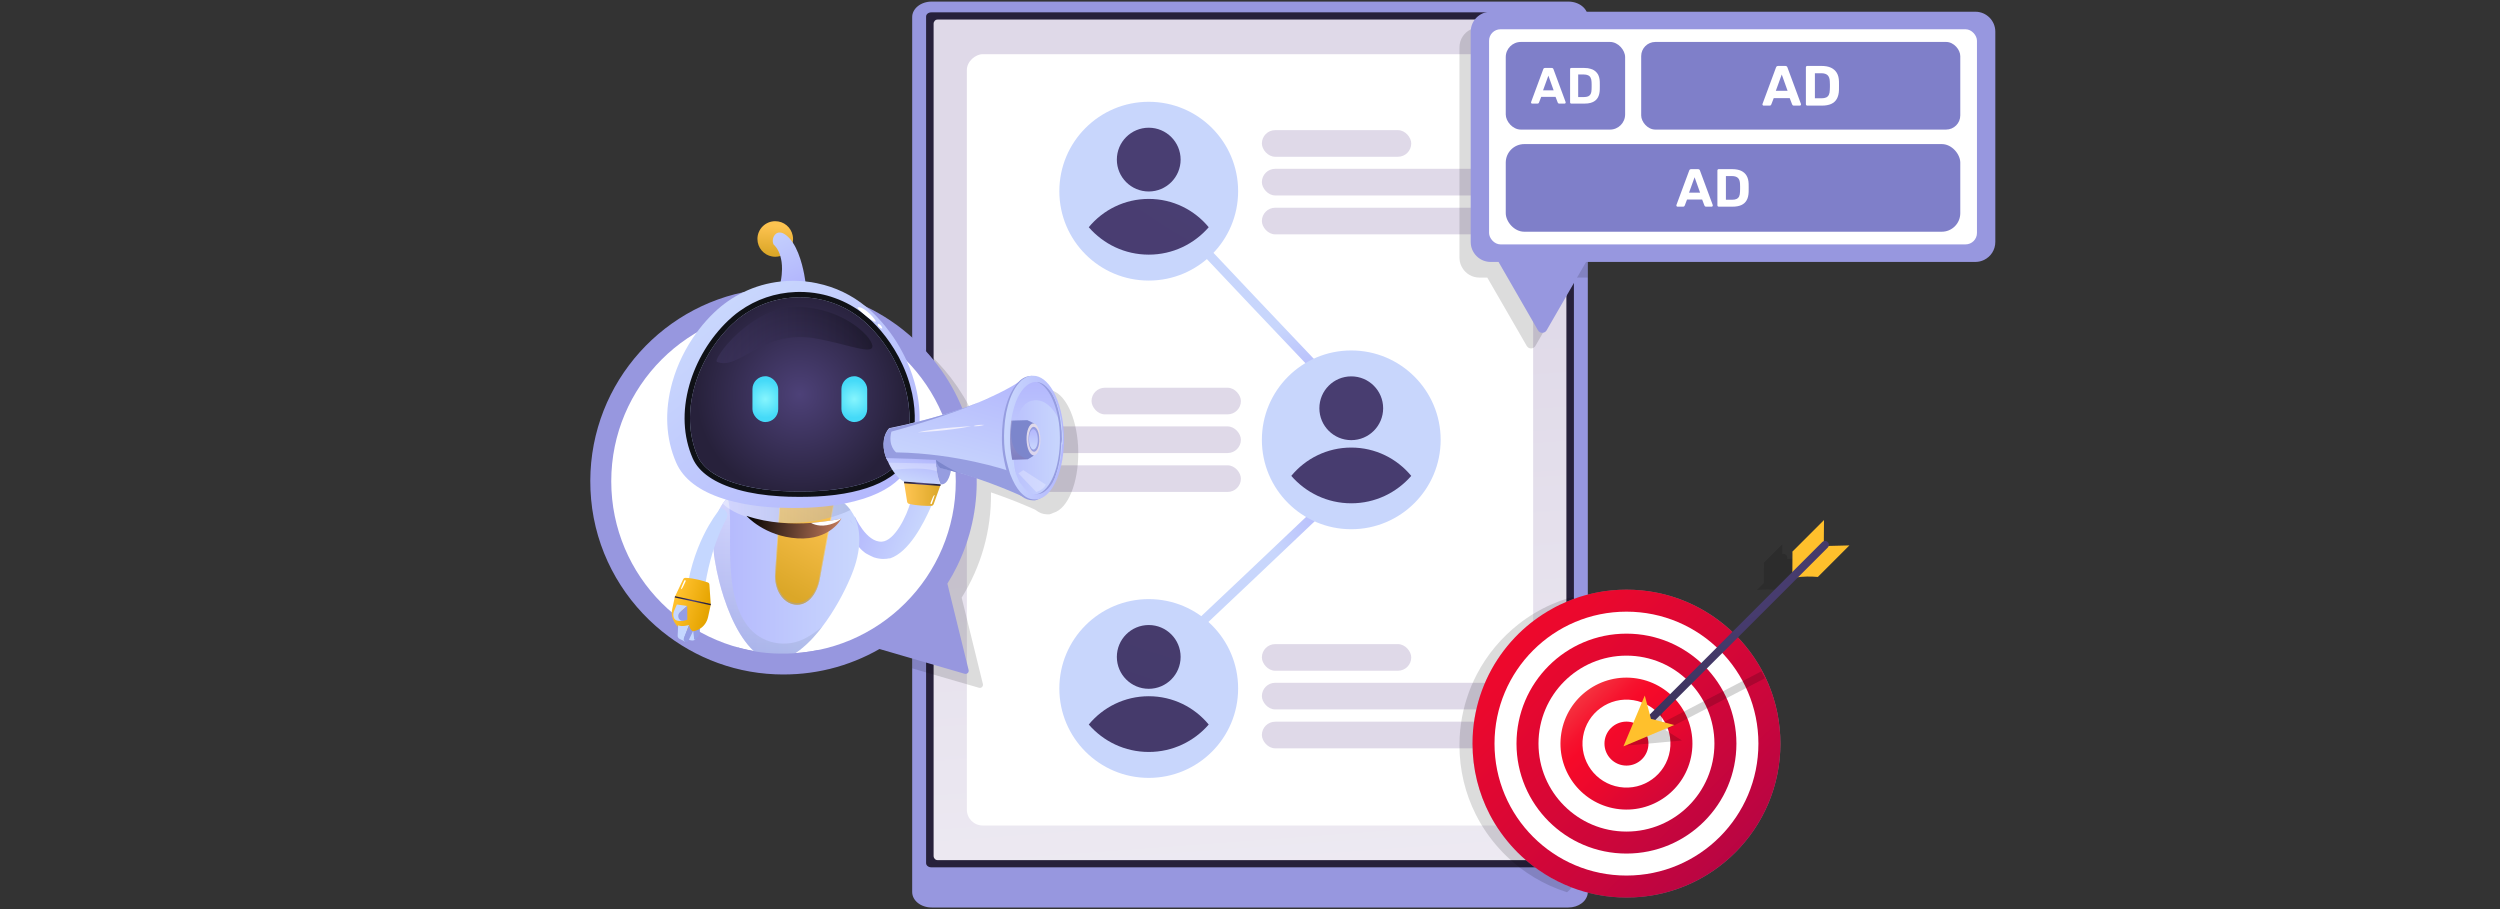 <?xml version="1.0" encoding="UTF-8"?>
<svg xmlns="http://www.w3.org/2000/svg" xmlns:xlink="http://www.w3.org/1999/xlink" version="1.1" viewBox="0 0 550 200">
  <rect x="0" y="0" width="550" height="200" fill="#333333" stroke="none"/>
  <!-- Generator: Adobe Illustrator 29.5.0, SVG Export Plug-In . SVG Version: 2.1.0 Build 137)  -->
  <defs>
    <style>
      .st0 {
        fill: url(#linear-gradient30);
      }

      .st0, .st1, .st2, .st3, .st4, .st5, .st6, .st7, .st8, .st9, .st10, .st11, .st12, .st13, .st14, .st15, .st16, .st17 {
        fill-rule: evenodd;
      }

      .st1 {
        fill: url(#linear-gradient31);
      }

      .st2 {
        fill: url(#linear-gradient34);
      }

      .st3 {
        fill: url(#linear-gradient33);
      }

      .st4 {
        fill: url(#linear-gradient27);
      }

      .st5 {
        fill: url(#linear-gradient28);
      }

      .st6 {
        fill: url(#linear-gradient29);
      }

      .st18, .st19, .st10, .st20, .st11, .st12, .st13, .st14 {
        isolation: isolate;
      }

      .st18, .st20, .st11, .st12, .st13 {
        opacity: .4;
      }

      .st7, .st10, .st21 {
        fill: #fff;
      }

      .st22 {
        fill: url(#linear-gradient9);
      }

      .st23 {
        fill: url(#linear-gradient3);
      }

      .st24 {
        fill: url(#linear-gradient6);
      }

      .st25 {
        fill: url(#linear-gradient8);
      }

      .st26 {
        fill: url(#linear-gradient7);
      }

      .st27 {
        fill: url(#linear-gradient5);
      }

      .st28 {
        fill: url(#linear-gradient4);
      }

      .st29 {
        fill: #0f1116;
      }

      .st30 {
        fill: url(#radial-gradient12);
      }

      .st31 {
        fill: url(#radial-gradient10);
      }

      .st32 {
        fill: url(#radial-gradient11);
      }

      .st8 {
        fill: url(#_ÂÁ_Ï_ÌÌ_È_ËÂÌÚ_11);
      }

      .st8, .st33 {
        mix-blend-mode: screen;
      }

      .st9 {
        fill: #bdb9fd;
      }

      .st34 {
        fill: url(#linear-gradient38);
      }

      .st35 {
        fill: url(#linear-gradient39);
      }

      .st36 {
        fill: url(#linear-gradient35);
      }

      .st37 {
        fill: url(#linear-gradient36);
      }

      .st38 {
        fill: url(#linear-gradient40);
      }

      .st39 {
        fill: url(#linear-gradient41);
      }

      .st40 {
        fill: url(#linear-gradient42);
      }

      .st41 {
        fill: url(#linear-gradient43);
      }

      .st42 {
        fill: url(#linear-gradient44);
      }

      .st43 {
        fill: url(#linear-gradient18);
      }

      .st44 {
        fill: url(#linear-gradient13);
      }

      .st45 {
        fill: url(#linear-gradient12);
      }

      .st46 {
        fill: url(#linear-gradient15);
      }

      .st47 {
        fill: url(#linear-gradient16);
      }

      .st48 {
        fill: url(#linear-gradient11);
      }

      .st49 {
        fill: url(#linear-gradient10);
      }

      .st50 {
        fill: url(#linear-gradient14);
      }

      .st51 {
        fill: url(#linear-gradient24);
      }

      .st52 {
        fill: url(#linear-gradient21);
      }

      .st53 {
        fill: url(#linear-gradient20);
      }

      .st54 {
        fill: url(#linear-gradient26);
      }

      .st55 {
        stroke: url(#linear-gradient2);
      }

      .st55, .st56 {
        fill: none;
        stroke-miterlimit: 10;
        stroke-width: 2px;
      }

      .st56 {
        stroke: url(#linear-gradient1);
      }

      .st57 {
        fill: url(#linear-gradient37);
        mix-blend-mode: multiply;
      }

      .st58 {
        fill: url(#radial-gradient);
      }

      .st59 {
        fill: url(#linear-gradient);
      }

      .st60 {
        fill: #c5d7ff;
      }

      .st10 {
        opacity: .26;
      }

      .st61 {
        fill: #9797df;
      }

      .st62 {
        fill: #949de5;
      }

      .st20 {
        fill: url(#linear-gradient19);
      }

      .st11 {
        fill: url(#linear-gradient23);
      }

      .st12 {
        fill: url(#linear-gradient22);
      }

      .st13 {
        fill: url(#linear-gradient17);
      }

      .st14 {
        fill: url(#linear-gradient32);
        opacity: .3;
      }

      .st15 {
        fill: #7c86cc;
      }

      .st63 {
        opacity: .17;
      }

      .st64 {
        opacity: .14;
      }

      .st16 {
        fill: #969de0;
      }

      .st65 {
        fill: url(#radial-gradient1);
      }

      .st66 {
        fill: url(#radial-gradient6);
      }

      .st67 {
        fill: url(#radial-gradient9);
      }

      .st68 {
        fill: url(#radial-gradient8);
      }

      .st69 {
        fill: url(#radial-gradient3);
      }

      .st70 {
        fill: url(#radial-gradient2);
      }

      .st71 {
        fill: url(#radial-gradient5);
      }

      .st72 {
        fill: url(#radial-gradient4);
      }

      .st73 {
        fill: url(#radial-gradient7);
      }

      .st33 {
        fill: url(#linear-gradient25);
        opacity: .3;
      }

      .st17 {
        fill: #f0effd;
      }

      .st74 {
        fill: #7f7fc9;
      }
    </style>
    <radialGradient id="radial-gradient" cx="398.115" cy="12.504" fx="398.115" fy="12.504" r="31.623" gradientTransform="translate(14.142) scale(.927 1)" gradientUnits="userSpaceOnUse">
      <stop offset="0" stop-color="#4d4178"/>
      <stop offset="1" stop-color="#27213b"/>
    </radialGradient>
    <linearGradient id="linear-gradient" x1="265.503" y1="-32.256" x2="293.87" y2="353.123" gradientUnits="userSpaceOnUse">
      <stop offset=".261" stop-color="#dfd9e8"/>
      <stop offset="1" stop-color="#fff"/>
    </linearGradient>
    <linearGradient id="linear-gradient1" x1="266.762" y1="43.298" x2="283.238" y2="87.785" gradientUnits="userSpaceOnUse">
      <stop offset=".671" stop-color="#c8d6fc"/>
      <stop offset="1" stop-color="#b2b6fc"/>
    </linearGradient>
    <linearGradient id="linear-gradient2" x1="244.447" y1="117.005" x2="260.923" y2="161.491" gradientTransform="translate(134.761 380.382) rotate(-90)" xlink:href="#linear-gradient1"/>
    <linearGradient id="linear-gradient3" x1="273.607" y1="32.853" x2="356.385" y2="256.352" xlink:href="#linear-gradient1"/>
    <linearGradient id="linear-gradient4" x1="252.242" y1="40.766" x2="335.02" y2="264.265" xlink:href="#linear-gradient1"/>
    <linearGradient id="linear-gradient5" x1="216.609" y1="53.963" x2="299.386" y2="277.462" xlink:href="#linear-gradient1"/>
    <radialGradient id="radial-gradient1" cx="313.652" cy="-41.484" fx="313.652" fy="-41.484" r="985.379" gradientTransform="matrix(1,0,0,1,0,0)" xlink:href="#radial-gradient"/>
    <radialGradient id="radial-gradient2" cx="313.652" cy="-41.484" fx="313.652" fy="-41.484" r="985.379" gradientTransform="matrix(1,0,0,1,0,0)" xlink:href="#radial-gradient"/>
    <radialGradient id="radial-gradient3" cx="313.652" cy="-41.484" fx="313.652" fy="-41.484" r="985.379" gradientTransform="matrix(1,0,0,1,0,0)" xlink:href="#radial-gradient"/>
    <radialGradient id="radial-gradient4" cx="313.652" cy="-41.484" fx="313.652" fy="-41.484" r="985.379" gradientTransform="matrix(1,0,0,1,0,0)" xlink:href="#radial-gradient"/>
    <radialGradient id="radial-gradient5" cx="313.652" cy="-41.484" fx="313.652" fy="-41.484" r="985.379" gradientTransform="matrix(1,0,0,1,0,0)" xlink:href="#radial-gradient"/>
    <radialGradient id="radial-gradient6" cx="313.652" cy="-41.484" fx="313.652" fy="-41.484" r="985.379" gradientTransform="matrix(1,0,0,1,0,0)" xlink:href="#radial-gradient"/>
    <linearGradient id="linear-gradient6" x1="291.976" y1="17.664" x2="313.991" y2="165.706" xlink:href="#linear-gradient"/>
    <linearGradient id="linear-gradient7" x1="299.954" y1="16.478" x2="321.968" y2="164.519" xlink:href="#linear-gradient"/>
    <linearGradient id="linear-gradient8" x1="298.708" y1="16.663" x2="320.723" y2="164.705" xlink:href="#linear-gradient"/>
    <linearGradient id="linear-gradient9" x1="241.664" y1="74.334" x2="263.678" y2="222.375" gradientTransform="translate(12.839 176.459) scale(1 -1)" xlink:href="#linear-gradient"/>
    <linearGradient id="linear-gradient10" x1="249.641" y1="73.148" x2="271.656" y2="221.189" gradientTransform="translate(-6 193.479) scale(1 -1)" xlink:href="#linear-gradient"/>
    <linearGradient id="linear-gradient11" x1="248.396" y1="73.333" x2="270.411" y2="221.374" gradientTransform="translate(-6 210.599) scale(1 -1)" xlink:href="#linear-gradient"/>
    <linearGradient id="linear-gradient12" x1="224.109" y1="130.739" x2="246.124" y2="278.78" gradientTransform="translate(67.867)" xlink:href="#linear-gradient"/>
    <linearGradient id="linear-gradient13" x1="232.087" y1="129.552" x2="254.102" y2="277.594" gradientTransform="translate(67.867)" xlink:href="#linear-gradient"/>
    <linearGradient id="linear-gradient14" x1="230.842" y1="129.738" x2="252.856" y2="277.779" gradientTransform="translate(67.867)" xlink:href="#linear-gradient"/>
    <linearGradient id="linear-gradient15" x1="-99.696" y1="88.094" x2="-84.586" y2="88.094" gradientTransform="translate(79.022 167.45) rotate(-160.403)" gradientUnits="userSpaceOnUse">
      <stop offset="0" stop-color="#c9d7fd"/>
      <stop offset="1" stop-color="#b3b7fd"/>
    </linearGradient>
    <linearGradient id="linear-gradient16" x1="177.883" y1="125.842" x2="210.058" y2="125.842" gradientTransform="translate(366.937) rotate(-180) scale(1 -1)" gradientUnits="userSpaceOnUse">
      <stop offset="0" stop-color="#c9d7fd"/>
      <stop offset="1" stop-color="#b3b7fd"/>
    </linearGradient>
    <linearGradient id="linear-gradient17" x1="197.983" y1="145.424" x2="197.983" y2="109.448" gradientTransform="translate(366.937) rotate(-180) scale(1 -1)" gradientUnits="userSpaceOnUse">
      <stop offset="0" stop-color="#8f9ecb"/>
      <stop offset="1" stop-color="#fff"/>
    </linearGradient>
    <linearGradient id="linear-gradient18" x1="150.633" y1="186.603" x2="143.879" y2="166.697" gradientTransform="translate(318.331 -40.192) rotate(-172.804) scale(.83 -1)" gradientUnits="userSpaceOnUse">
      <stop offset="0" stop-color="#dba728"/>
      <stop offset="1" stop-color="#fdc350"/>
    </linearGradient>
    <linearGradient id="linear-gradient19" x1="145.551" y1="189.845" x2="145.551" y2="171.588" gradientTransform="translate(318.331 -40.192) rotate(-172.804) scale(.83 -1)" xlink:href="#linear-gradient17"/>
    <linearGradient id="linear-gradient20" x1="170.434" y1="55.94" x2="170.652" y2="49.728" gradientTransform="matrix(1,0,0,1,0,0)" xlink:href="#linear-gradient18"/>
    <linearGradient id="linear-gradient21" x1="168.924" y1="48.01" x2="175.091" y2="62.257" gradientTransform="matrix(1,0,0,1,0,0)" xlink:href="#linear-gradient16"/>
    <linearGradient id="linear-gradient22" x1="179.84" y1="110.657" x2="207.891" y2="110.657" xlink:href="#linear-gradient17"/>
    <linearGradient id="linear-gradient23" x1="208.617" y1="112.769" x2="208.692" y2="112.769" xlink:href="#linear-gradient17"/>
    <linearGradient id="_ÂÁ_Ï_ÌÌ_È_ËÂÌÚ_11" data-name="¡ÂÁ˚ÏˇÌÌ˚È „‡‰ËÂÌÚ 11" x1="-2.367" y1="172.532" x2="18.444" y2="172.532" gradientTransform="translate(204.033 -54.622) rotate(-172.804) scale(1 -1)" gradientUnits="userSpaceOnUse">
      <stop offset=".039" stop-color="#bb7658"/>
      <stop offset="1" stop-color="#000"/>
    </linearGradient>
    <linearGradient id="linear-gradient24" x1="156.954" y1="68.764" x2="191.554" y2="111.585" gradientTransform="matrix(1,0,0,1,0,0)" xlink:href="#linear-gradient16"/>
    <radialGradient id="radial-gradient7" cx="191.004" cy="86.763" fx="191.004" fy="86.763" r="22.792" gradientTransform="translate(366.937) rotate(-180) scale(1 -1)" xlink:href="#radial-gradient"/>
    <radialGradient id="radial-gradient8" cx="178.988" cy="87.811" fx="178.988" fy="87.811" r="4.089" gradientTransform="translate(8.961 175.622) scale(1 -1)" gradientUnits="userSpaceOnUse">
      <stop offset="0" stop-color="#86f5fd"/>
      <stop offset="1" stop-color="#45daf8"/>
    </radialGradient>
    <radialGradient id="radial-gradient9" cx="198.562" cy="87.811" fx="198.562" fy="87.811" r="4.089" gradientTransform="translate(-30.188 175.622) scale(1 -1)" xlink:href="#radial-gradient8"/>
    <linearGradient id="linear-gradient25" x1="175.006" y1="73.696" x2="209.296" y2="73.696" gradientTransform="translate(366.937) rotate(-180) scale(1 -1)" gradientUnits="userSpaceOnUse">
      <stop offset="0" stop-color="#000"/>
      <stop offset="1" stop-color="#4d4178"/>
    </linearGradient>
    <linearGradient id="linear-gradient26" x1="178.605" y1="115.169" x2="179.956" y2="115.169" xlink:href="#linear-gradient16"/>
    <linearGradient id="linear-gradient27" x1="-168.855" y1="179.856" x2="-152.603" y2="179.856" gradientTransform="translate(67.582 278.749) rotate(179.205)" xlink:href="#linear-gradient15"/>
    <linearGradient id="linear-gradient28" x1="-162.173" y1="171.868" x2="-162.173" y2="193.223" gradientTransform="translate(67.582 278.749) rotate(179.205)" xlink:href="#linear-gradient15"/>
    <linearGradient id="linear-gradient29" x1="-161.465" y1="176.505" x2="-163.129" y2="183.169" gradientTransform="translate(67.582 278.749) rotate(179.205)" gradientUnits="userSpaceOnUse">
      <stop offset="0" stop-color="#d9d4ee"/>
      <stop offset=".983" stop-color="#e0dae9"/>
    </linearGradient>
    <linearGradient id="linear-gradient30" x1="-162.274" y1="177.625" x2="-162.274" y2="182.108" gradientTransform="translate(67.582 278.749) rotate(179.205)" xlink:href="#linear-gradient15"/>
    <linearGradient id="linear-gradient31" x1="-106.918" y1="95.41" x2="-113.1" y2="120.166" gradientTransform="translate(99.803 197.712) rotate(-178.37)" xlink:href="#linear-gradient15"/>
    <linearGradient id="linear-gradient32" x1="-158.901" y1="175.425" x2="-158.901" y2="184.104" gradientTransform="translate(67.582 278.749) rotate(179.205)" gradientUnits="userSpaceOnUse">
      <stop offset=".017" stop-color="#846ca9"/>
      <stop offset="1" stop-color="#e9d5e1"/>
    </linearGradient>
    <linearGradient id="linear-gradient33" x1="-135.105" y1="170.603" x2="-136.623" y2="176.685" gradientTransform="translate(67.582 278.749) rotate(179.205)" xlink:href="#linear-gradient15"/>
    <linearGradient id="linear-gradient34" x1="221.073" y1="95.967" x2="234.355" y2="95.967" gradientTransform="translate(2.627 -6.135) rotate(1.63)" xlink:href="#linear-gradient15"/>
    <linearGradient id="linear-gradient35" x1="1944.348" y1="714.866" x2="1937.141" y2="715.552" gradientTransform="translate(-1657.8 -793.962) rotate(5.648)" gradientUnits="userSpaceOnUse">
      <stop offset="0" stop-color="#dba728"/>
      <stop offset="1" stop-color="#fdc350"/>
    </linearGradient>
    <radialGradient id="radial-gradient10" cx="-6330.431" cy="900.993" fx="-6330.431" fy="900.993" r="2.867" gradientTransform="translate(-6140.207 -701.245) rotate(179.156) scale(1 -1)" gradientUnits="userSpaceOnUse">
      <stop offset="0" stop-color="#4d4178"/>
      <stop offset="1" stop-color="#27213b"/>
    </radialGradient>
    <linearGradient id="linear-gradient36" x1="155.75" y1="134.175" x2="148.981" y2="132.188" gradientUnits="userSpaceOnUse">
      <stop offset="0" stop-color="#e5a400"/>
      <stop offset="1" stop-color="#ffc02c"/>
    </linearGradient>
    <radialGradient id="radial-gradient11" cx="529.009" cy="189.977" fx="529.009" fy="189.977" r="2.879" gradientTransform="translate(293.98 676.129) rotate(-84.833) scale(1 -1)" gradientUnits="userSpaceOnUse">
      <stop offset="0" stop-color="#4f407c"/>
      <stop offset="1" stop-color="#28213d"/>
    </radialGradient>
    <linearGradient id="linear-gradient37" x1="323.954" y1="163.593" x2="391.689" y2="163.593" gradientTransform="matrix(1,0,0,1,0,0)" xlink:href="#linear-gradient17"/>
    <linearGradient id="linear-gradient38" x1="288.457" y1="93.59" x2="393.7" y2="199.799" gradientUnits="userSpaceOnUse">
      <stop offset=".006" stop-color="#f27061"/>
      <stop offset=".065" stop-color="#f35653"/>
      <stop offset=".177" stop-color="#f52d3c"/>
      <stop offset=".266" stop-color="#f6132e"/>
      <stop offset=".318" stop-color="#f70a29"/>
      <stop offset=".473" stop-color="#eb082d"/>
      <stop offset=".751" stop-color="#cb063b"/>
      <stop offset="1" stop-color="#aa0349"/>
    </linearGradient>
    <linearGradient id="linear-gradient39" x1="288.459" y1="93.594" x2="393.699" y2="199.799" xlink:href="#linear-gradient38"/>
    <linearGradient id="linear-gradient40" x1="341.911" y1="146.643" x2="379.548" y2="186.74" gradientTransform="translate(462.98 -215.538) rotate(80.933)" xlink:href="#linear-gradient38"/>
    <linearGradient id="linear-gradient41" x1="341.911" y1="146.643" x2="379.548" y2="186.74" xlink:href="#linear-gradient38"/>
    <linearGradient id="linear-gradient42" x1="378.545" y1="99.814" x2="400.656" y2="123.36" gradientUnits="userSpaceOnUse">
      <stop offset=".481" stop-color="#e5a400"/>
      <stop offset=".826" stop-color="#ffc02c"/>
    </linearGradient>
    <linearGradient id="linear-gradient43" x1="378.65" y1="99.715" x2="400.763" y2="123.265" xlink:href="#linear-gradient42"/>
    <radialGradient id="radial-gradient12" cx="380.826" cy="121.381" fx="380.826" fy="121.381" r="88.239" gradientTransform="matrix(1,0,0,1,0,0)" xlink:href="#radial-gradient"/>
    <linearGradient id="linear-gradient44" x1="339.19" y1="136.769" x2="361.304" y2="160.319" xlink:href="#linear-gradient42"/>
  </defs>
  <g class="st19">
    <g id="Layer_1">
      <g>
        <g>
          <g>
            <path class="st61" d="M349.32,3.76v192.48c0,.51-.14.99-.41,1.43-.22.41-.56.77-.97,1.07-.76.57-1.78.91-2.9.91h-140.08c-2.36,0-4.28-1.53-4.28-3.41V3.76c0-1.88,1.92-3.41,4.28-3.41h140.08c2.36,0,4.28,1.53,4.28,3.41Z"/>
            <path class="st58" d="M203.741,189.899V3.63c0-.503.51-.911,1.139-.911h140.241c.629,0,1.139.408,1.139.911v186.268c0,.503-.51.911-1.139.911h-140.241c-.629,0-1.139-.408-1.139-.911Z"/>
            <path class="st59" d="M343.751,189.225h-137.502c-.472,0-.855-.413-.855-.922V5.226c0-.509.383-.922.855-.922h137.502c.472,0,.855.413.855.922v183.078c0,.509-.383.922-.855.922Z"/>
            <rect class="st21" x="190.156" y="34.472" width="169.689" height="124.584" rx="3.482" ry="3.482" transform="translate(371.765 -178.235) rotate(90)"/>
          </g>
          <g>
            <path class="st56" d="M257.572,47.017c1.115,1.455,34.856,36.944,34.856,36.944"/>
            <path class="st55" d="M255.484,145.126c1.455-1.115,36.944-34.856,36.944-34.856"/>
            <circle class="st23" cx="297.278" cy="96.765" r="19.666"/>
            <circle class="st28" cx="252.722" cy="42.06" r="19.666"/>
            <circle class="st27" cx="252.722" cy="151.469" r="19.666"/>
            <g>
              <path class="st65" d="M252.722,56.023c5.272,0,9.988-2.343,13.195-6.033-3.134-3.804-7.881-6.23-13.195-6.23s-10.061,2.426-13.195,6.229c3.207,3.69,7.923,6.033,13.195,6.033Z"/>
              <path class="st70" d="M259.737,35.112c0,3.874-3.141,7.015-7.015,7.015s-7.015-3.141-7.015-7.015,3.141-7.015,7.015-7.015,7.015,3.141,7.015,7.015Z"/>
            </g>
            <g>
              <path class="st69" d="M297.278,110.727c5.272,0,9.988-2.343,13.195-6.033-3.134-3.804-7.881-6.23-13.195-6.23s-10.061,2.426-13.195,6.229c3.207,3.69,7.923,6.033,13.195,6.033Z"/>
              <path class="st72" d="M304.293,89.816c0,3.874-3.141,7.015-7.015,7.015s-7.015-3.141-7.015-7.015,3.141-7.015,7.015-7.015,7.015,3.141,7.015,7.015Z"/>
            </g>
            <g>
              <path class="st71" d="M252.722,165.432c5.272,0,9.988-2.343,13.195-6.033-3.134-3.804-7.881-6.23-13.195-6.23s-10.061,2.426-13.195,6.229c3.207,3.69,7.923,6.033,13.195,6.033Z"/>
              <path class="st66" d="M259.737,144.521c0,3.874-3.141,7.015-7.015,7.015s-7.015-3.141-7.015-7.015,3.141-7.015,7.015-7.015,7.015,3.141,7.015,7.015Z"/>
            </g>
          </g>
          <rect class="st24" x="277.612" y="28.63" width="32.862" height="5.86" rx="2.93" ry="2.93"/>
          <rect class="st26" x="277.612" y="37.14" width="51.7" height="5.86" rx="2.93" ry="2.93"/>
          <rect class="st25" x="277.612" y="45.7" width="51.7" height="5.86" rx="2.93" ry="2.93"/>
          <g>
            <rect class="st22" x="240.138" y="85.3" width="32.862" height="5.86" rx="2.93" ry="2.93" transform="translate(513.138 176.459) rotate(-180)"/>
            <rect class="st49" x="221.299" y="93.809" width="51.7" height="5.86" rx="2.93" ry="2.93" transform="translate(494.299 193.479) rotate(-180)"/>
            <rect class="st48" x="221.299" y="102.37" width="51.7" height="5.86" rx="2.93" ry="2.93" transform="translate(494.299 210.599) rotate(-180)"/>
          </g>
          <g>
            <rect class="st45" x="277.612" y="141.704" width="32.862" height="5.86" rx="2.93" ry="2.93"/>
            <rect class="st44" x="277.612" y="150.214" width="51.7" height="5.86" rx="2.93" ry="2.93"/>
            <rect class="st50" x="277.612" y="158.774" width="51.7" height="5.86" rx="2.93" ry="2.93"/>
          </g>
        </g>
        <g>
          <path class="st64" d="M237.216,99.321c.092,6.885-2.281,12.624-5.464,13.502-.301.15-.618.276-.936.343-.05,0-.109,0-.159-.008h-.159c-.05,0-.109,0-.209-.008-.844-.025-1.629-.309-2.398-.911-.058,0-.05-.05-.109-.058l-.05-.05c0-.008-.008-.008-.008-.008-1.696-.752-5.264-2.306-9.708-3.802.125,8.514-2.256,16.451-6.45,23.152l4.67,19.008c.125.518-.351.978-.861.827l-4.645-1.345-.167-.05-5.949-1.729-1.379-.401-2.557-.744v-2.164l-.61-.175-1.496-.434-2.749-.802-2.339-.677c-6.717,3.852-14.579,5.924-22.959,5.564-9.984-.418-19.166-4.353-26.26-10.619-.008,0-.008-.008-.008-.008-6.149-6.651-10.21-15.265-11.07-24.789-1.562-17.186,7.118-32.492,20.637-40.522,2.782-1.654,5.765-2.999,8.906-3.985,1.278-.409,2.582-.752,3.91-1.036,2.573-1.262,5.364-2.064,8.255-2.381.05-.259.092-.518.125-.769.042-.267.075-.526.092-.777.042-.426.067-.819.067-1.195,0-.167,0-.326-.008-.476-.025-.952-.167-1.755-.368-2.406-.351.109-.719.184-1.111.184-.593,0-1.145-.134-1.646-.368.008-1.17-.15-2.114-.376-2.874-.359.109-.727.167-1.12.167-.234,0-.468-.025-.693-.067-.058-.251-.084-.51-.084-.777,0-.66.167-1.278.451-1.821.56-1.053,1.579-1.821,2.791-2.03.217-.042.443-.058.677-.058s.468.017.693.058c.058.251.084.51.084.777,0,.259-.025.51-.075.76,1.897,2.832,2.607,7.269,2.791,8.581.894.084,1.78.226,2.649.418v.008c.15.66.267,1.262.351,1.746.033.201.058.384.084.543.017.142.033.259.05.359,1.128.117,2.239.301,3.325.568,1.938.468,3.81,1.161,5.573,2.072.008,0,.017.008.017.008.501.251.994.526,1.47.819,0,0,.008.008.017.008,1.019.618,1.997,1.312,2.924,2.072.033.017.05.025.084.042h.008c.71.343,1.404.702,2.089,1.078.936.51,1.855,1.061,2.749,1.646.51.326,1.003.668,1.496,1.019.209.142.409.292.61.451.877.643,1.729,1.328,2.557,2.047.117.1.242.201.359.309.343.301.685.61,1.019.927,2.222,2.097,4.219,4.428,5.949,6.951.058.084.117.167.167.251.886,1.312,1.713,2.674,2.448,4.086v.008c.008.017.025.033.025.05.576,1.086,1.094,2.197,1.571,3.342.025.067.058.134.084.201.209-.067.426-.15.627-.217h.025c.067-.025.1-.042.159-.067,1.053-.384,2.014-.752,2.882-1.103.902-.376,1.713-.727,2.448-1.069.008,0,.017-.008.025-.008.109-.1.267-.15.376-.201.033-.017.067-.033.1-.042.175-.084.343-.159.501-.234.025-.017.05-.033.075-.042.067-.033.134-.067.201-.1.301-.134.585-.276.861-.418,1.713-.852,2.999-1.604,3.877-2.147.785-.869,1.663-1.379,2.607-1.487.159-.042.326-.067.501-.075h.259c.092,0,.175,0,.259.008h.008c.05,0,.109.008.159.017.084.008.167.017.259.033.05.017.1.025.15.042.15.033.301.075.451.142,3.091,1.186,5.456,6.709,5.548,13.343Z"/>
          <g>
            <path class="st61" d="M214.875,104.944v.201c.008.033.008.067,0,.1.109,6.793-1.404,13.234-4.144,18.957-.05.117-.109.234-.167.351-.643,1.32-1.362,2.607-2.139,3.843l2.139,8.706.167.677,2.364,9.625c.125.518-.351.978-.861.827l-1.504-.434-.167-.05-5.949-1.729-1.379-.401-2.557-.744-.61-.175-1.496-.434-2.749-.802-2.339-.677c-6.717,3.852-14.579,5.924-22.959,5.564-9.984-.418-19.166-4.353-26.26-10.619-.008,0-.008-.008-.008-.008-7.895-6.968-13.209-16.793-14.212-27.864-2.014-22.182,13.025-41.24,33.495-45.568,3.559-.752,7.277-1.061,11.104-.861.159.008.317.017.468.033,1.721.1,3.417.317,5.071.627,3.618.677,7.077,1.821,10.31,3.367,0,0,.008-.008.008.008,1.855.869,3.626,1.88,5.322,3.016.944.627,1.863,1.295,2.749,1.997.51.401,1.011.81,1.496,1.237.209.175.409.359.61.543.894.794,1.746,1.621,2.557,2.49.125.125.242.259.359.384.343.376.685.76,1.019,1.145,2.348,2.732,4.353,5.757,5.949,9.015.058.117.117.234.167.359.359.727.685,1.47.994,2.222.017.033.025.058.042.092.376.927.727,1.88,1.036,2.841.109.326.217.66.317.994.008.025.017.05.025.075.719,2.44,1.228,4.963,1.496,7.545.017.075.025.15.025.226.117,1.094.184,2.189.209,3.3Z"/>
            <circle class="st21" cx="172.374" cy="105.88" r="37.898"/>
            <g>
              <g>
                <path class="st46" d="M187.27,116.141c.032.067-.115,1.581.563,2.662l.283-.794c.178.287.122,1.386.381,1.758.65.847,1.107,1.289,1.632,1.7.082.085.181.12.263.205.099.035.131.103.231.138.511.294,1.039.538,1.568.782l.099.035c1.606.516,2.794.323,3.279.216l.05.018c.067-.032.117-.014.184-.046l.05.018h0c4.146-1.433,7.27-7.536,8.964-11.352.173-.33.198-.713.304-1.011l-4.443-1.19c-.106.298-.18.663-.322,1.06-.848,3.166-3.525,8.646-6.329,8.822-3.488.213-5.954-5.588-6.003-5.605l-.752,2.585h0Z"/>
                <path class="st47" d="M156.891,119.588c.019.621.067,1.262.137,1.922.029.293.067.59.108.889.038.261.076.523.118.79.236,1.485.564,3.104.988,4.767.287,1.134.618,2.294.994,3.448.003.006.006.019.016.038,1.845,5.656,4.742,11.185,8.718,13.374.714.392,1.51.599,2.313.609.105,0,.207-.003.309-.01.233-.01.462-.038.691-.086.003-.003.006,0,.006,0,.076-.016.156-.032.233-.051.089-.022.182-.048.271-.073.057-.016.118-.032.178-.051,2.173-.663,4.276-2.176,6.223-4.149l.172-.172c.147-.153.293-.306.437-.462.086-.092.169-.182.252-.277.319-.351.628-.711.934-1.08.089-.108.175-.213.261-.322.226-.28.449-.564.669-.854,2.591-3.403,4.745-7.386,6.172-10.748.105-.249.204-.494.303-.733,1.061-2.623,1.596-5.057,1.651-7.243.003-.147.006-.296.006-.44,0-.131-.003-.258-.006-.386-.003-.102-.003-.204-.01-.303-.003-.096-.01-.191-.019-.287-.006-.092-.013-.185-.022-.277-.013-.124-.025-.245-.041-.366-.003-.013-.003-.029-.003-.041-.019-.143-.041-.287-.064-.427-.019-.115-.038-.229-.061-.341-.003-.026-.006-.048-.013-.07-.025-.121-.048-.239-.076-.357-.013-.054-.025-.105-.038-.159-.019-.089-.045-.178-.07-.268-.038-.153-.086-.303-.131-.449-.041-.121-.086-.242-.127-.36-.041-.112-.083-.223-.131-.331-.051-.137-.108-.271-.172-.405-.223-.488-.481-.946-.774-1.377-.003,0-.003-.003-.003-.003-.064-.092-.127-.182-.194-.271-.041-.054-.083-.108-.124-.163-.003-.003-.006-.01-.01-.013-.051-.07-.105-.137-.159-.204-.006-.003-.01-.01-.013-.013-.223-.274-.462-.532-.723-.774-.061-.064-.124-.124-.191-.182-.025-.022-.051-.045-.076-.07-.086-.076-.172-.15-.264-.22-.061-.054-.124-.105-.194-.156-.121-.096-.249-.188-.376-.277-.099-.07-.201-.137-.303-.204-.048-.032-.092-.064-.14-.092-.15-.092-.296-.182-.446-.268-.108-.064-.217-.124-.328-.185-.01-.006-.022-.013-.032-.019-.271-.15-.542-.29-.816-.424-.628-.309-1.262-.577-1.88-.809-.134-.048-.264-.096-.395-.143h-.003c-.073-.026-.143-.051-.217-.076-.507-.175-1.004-.328-1.479-.459-.096-.025-.191-.051-.284-.077-.089-.022-.182-.048-.274-.07-.092-.022-.182-.045-.271-.067h-.003c-.264-.064-.516-.121-.758-.172-.102-.022-.204-.045-.303-.064-.127-.026-.252-.048-.373-.073-.739-.134-1.342-.213-1.73-.255-.331-.035-.66-.076-.988-.131-.086-.013-.178-.026-.277-.038-.013-.003-.025-.006-.041-.006-.096-.016-.198-.029-.309-.041-.153-.019-.322-.038-.5-.054-.105-.013-.217-.022-.331-.032-.041-.003-.08-.006-.121-.013-.124-.01-.252-.019-.386-.029-.045-.003-.089-.006-.134-.006-.01,0-.019,0-.029-.003-.127-.006-.255-.016-.389-.022-.284-.013-.58-.026-.892-.029h-.038c-.236-.003-.478-.003-.723,0-.153.003-.306.006-.459.01-.14.006-.277.01-.417.019-.191.01-.379.019-.574.035-.127.01-.258.019-.386.032-.169.016-.338.032-.507.051-.131.013-.264.029-.392.048-.121.016-.239.032-.357.051-.108.013-.22.032-.328.051-.096.016-.188.032-.284.048h-.003c-.006,0-.013.003-.022.003-.172.032-.341.064-.513.102-.143.029-.284.061-.427.096-.089.019-.178.038-.264.064-.092.019-.185.045-.277.07-.076.019-.15.041-.226.061h-.003c-.147.041-.293.086-.437.131-.112.035-.223.07-.335.108-.121.045-.242.089-.363.137-.025.01-.054.019-.08.032-.051.019-.105.041-.156.067-.233.096-.456.204-.676.319-.073.038-.147.08-.22.121-.207.118-.411.242-.605.376-.073.048-.147.099-.217.153-.07.051-.143.102-.213.159-.284.217-.551.449-.806.701-.048.048-.099.096-.143.143-.14.143-.274.29-.402.443-.255.293-.491.605-.707.934-.513.768-.934,1.638-1.259,2.597-.029.073-.051.147-.076.223,0,.003-.003.006-.003.006-.124.37-.229.752-.322,1.147-.153.66-.264,1.354-.335,2.084-.089.854-.118,1.756-.086,2.705Z"/>
                <path class="st13" d="M156.987,118.922v.449c.003.182.006.366.013.551.01.402.032.806.057,1.214.003.08.01.159.016.242.013.21.032.424.048.634.006.064.01.127.019.191.013.124.022.255.038.382.003.022.003.045.006.067.003.029.006.061.013.096.016.147.035.293.057.44.236,1.485.564,3.104.988,4.767.287,1.134.618,2.294.994,3.448.003.006.006.019.016.038,1.845,5.656,4.742,11.185,8.718,13.374.714.392,1.51.599,2.313.609.105,0,.207-.003.309-.01.233-.01.462-.038.691-.086.003-.003.006,0,.006,0,.076-.016.156-.032.233-.051.089-.022.182-.048.271-.073.057-.016.118-.032.178-.051,2.173-.663,4.276-2.176,6.223-4.149l.172-.172c.147-.153.293-.306.437-.462.086-.092.169-.182.252-.277.319-.351.628-.711.934-1.08.089-.108.175-.213.261-.322.226-.28.449-.564.669-.854-1.227,1.036-2.409,1.829-3.486,2.441-4.448,2.517-10.124,1.348-13.125-2.791-.019-.025-.041-.054-.061-.083-4.946-6.905-3.234-18.855-3.735-25.34-.003-.029-.003-.054-.006-.083v-.003c-.006-.086-.013-.169-.022-.252v-.003c-.022-.293-.057-.58-.099-.851v-.003c-.041-.29-.089-.561-.15-.819-.038-.178-.08-.351-.131-.513-.006-.029-.016-.061-.025-.089-.14.143-.274.29-.402.443-.255.293-.491.605-.707.934-.513.768-.934,1.638-1.259,2.597-.029.073-.051.147-.076.223,0,.003-.003.006-.003.006-.124.37-.229.752-.322,1.147-.08.459-.147.934-.191,1.421-.006.061-.013.121-.019.182-.013.134-.025.268-.035.405,0,.006,0,.016-.003.022-.013.166-.022.328-.032.494-.01.175-.016.351-.022.526-.006.147-.013.3-.016.452v.08c-.003.182-.006.357-.006.542Z"/>
                <g>
                  <path class="st43" d="M171.848,105.788l-1.316,20.346c-.229,3.543,1.668,6.537,4.359,6.877,2.692.34,4.8-2.149,5.458-5.637l3.118-16.514.664-3.521-12.283-1.551Z"/>
                  <path class="st20" d="M171.724,109.472s-.868,14.721-1.035,17.005c-.167,2.286,1.331,5.798,4.226,6.165,2.895.364,4.779-2.722,5.185-4.977.406-2.254,3.224-16.729,3.224-16.729l.128-.079-3.077,16.519c-.65,3.488-2.92,5.955-5.503,5.632h0s-.001,0-.002,0-.001,0-.002,0h0c-2.583-.329-4.609-3.338-4.372-6.878l1.125-16.766.104.108Z"/>
                </g>
                <path class="st53" d="M174.471,52.575c0,.259-.025.51-.075.76-.276,1.429-1.345,2.59-2.724,2.991-.359.109-.727.167-1.12.167-.234,0-.468-.025-.693-.067-1.83-.317-3.225-1.922-3.225-3.852,0-2.156,1.755-3.91,3.918-3.91,1.897,0,3.476,1.345,3.835,3.133.058.251.084.51.084.777Z"/>
                <path class="st52" d="M177.228,62.3l-2.047-.033-3.476-.058c.017-.092.033-.184.05-.276.201-1.019.284-1.93.292-2.732.008-1.17-.15-2.114-.376-2.874-.485-1.646-1.303-2.381-1.445-2.498-.008-.008-.017-.017-.017-.017-.677-1.237.434-3.568,2.415-2.298.134.084.267.184.393.284.518.409.978.936,1.379,1.537,1.897,2.832,2.607,7.269,2.791,8.581.025.251.042.384.042.384Z"/>
                <path class="st12" d="M159.045,110.825c.105.105.233.223.386.357.306.258.701.564,1.211.886.446.28.981.577,1.609.867,2.033.93,5.073,1.832,9.49,2.065,7.715.417,13.145-1.721,15.356-2.804-.041-.054-.083-.108-.124-.163-.003-.003-.006-.01-.01-.013-.054-.073-.112-.147-.172-.217-.223-.274-.462-.532-.723-.774-.061-.064-.124-.124-.191-.182-.112-.102-.223-.198-.341-.29-.061-.054-.124-.105-.194-.156-.121-.096-.249-.188-.376-.277-.099-.07-.201-.137-.303-.204-.048-.032-.092-.064-.14-.092-.15-.092-.296-.182-.446-.268-.118-.07-.239-.137-.36-.204-.271-.15-.542-.29-.816-.424-.628-.309-1.262-.577-1.88-.809-.207-.076-.411-.15-.615-.22-.507-.175-1.004-.328-1.479-.459-.096-.025-.191-.051-.284-.077-.089-.022-.182-.048-.274-.07-.092-.022-.182-.045-.271-.067h-.003c-.264-.064-.516-.121-.758-.172-.102-.022-.204-.045-.303-.064-.127-.026-.252-.048-.373-.073-.739-.134-1.342-.213-1.73-.255-.331-.035-.66-.076-.988-.131-.086-.013-.178-.026-.277-.038-.013-.003-.025-.006-.041-.006-.096-.016-.198-.029-.309-.041-.153-.019-.322-.038-.5-.054-.105-.013-.217-.022-.331-.032-.041-.003-.08-.006-.121-.013-.124-.01-.252-.019-.386-.029-.045-.003-.089-.006-.134-.006-.137-.01-.274-.019-.417-.025-.284-.013-.58-.026-.892-.029h-.038c-1.88.01-4.136.21-6.354.87-1.536.459-2.862,1.24-3.948,2.317-.417.417-.803.876-1.147,1.377Z"/>
                <path class="st11" d="M158.244,112.849c.023-.054.048-.108.075-.16-.015.033-.031.064-.046.098-.012.019-.019.041-.029.062Z"/>
                <path class="st8" d="M185.119,114.082s-10.961,2.779-20.9-.597c0,0,3.97,4.518,11.238,4.957,7.268.438,9.662-4.359,9.662-4.359Z"/>
                <path class="st7" d="M185.119,114.082s-1.108,1.092-3.242,1.461c-2.134.369-3.449-.505-3.449-.505,0,0,4.231-.341,6.691-.956Z"/>
                <path class="st51" d="M202.301,92.662c.008.017.008.025,0,.033.008.159,0,.317-.017.476-.017.643-.067,1.27-.15,1.897.008.017,0,.033-.008.042-.175,1.571-.518,3.1-1.003,4.579-.134.426-.284.844-.443,1.253-.109.276-.217.543-.334.81-.008.017-.008.025-.017.042-.008.025-.017.042-.033.067,0,.008,0,.017-.008.025-.067.15-.134.292-.217.443-.125.267-.276.535-.443.794-.301.493-.652.969-1.053,1.429-.201.251-.426.493-.668.727-.61.602-1.303,1.17-2.08,1.696-1.604,1.086-3.551,2.005-5.848,2.74-1.303.409-2.699.769-4.169,1.061h-.008c-.777.159-1.571.292-2.39.409h-.017c-.042.008-.084.017-.125.017-2.573.368-5.339.551-8.23.551h-.994c-.827,0-1.654-.017-2.456-.05h-.125c-4.144-.167-7.962-.727-11.229-1.654-.159-.042-.309-.092-.468-.134-.025-.008-.058-.017-.084-.025-.192-.058-.384-.117-.568-.175-5.322-1.704-8.798-4.37-10.352-7.92-2.323-5.314-2.615-11.446-.844-17.738,1.086-3.868,2.933-7.603,5.347-10.903.184-.251.368-.501.56-.744,1.019-1.32,2.131-2.557,3.325-3.693,1.905-1.821,4.069-3.317,6.392-4.428,2.565-1.253,5.339-2.047,8.213-2.356.919-.109,1.855-.159,2.791-.159.209,0,.418,0,.627.017.677.008,1.345.05,2.014.125.894.084,1.78.226,2.649.418v.008c3.91.81,7.553,2.557,10.661,5.113,0,0,.008-.008.008.008.493.393.969.81,1.429,1.253.627.593,1.22,1.211,1.796,1.863h.008c.735.819,1.437,1.688,2.089,2.582,1.028,1.395,1.947,2.874,2.749,4.411.317.593.618,1.203.894,1.813.209.468.409.944.602,1.42.426,1.069.794,2.156,1.103,3.25.827,2.924,1.203,5.815,1.128,8.606Z"/>
                <g>
                  <path class="st73" d="M153.475,100.346c2.402,5.495,12.336,7.858,22.457,7.778,10.124.08,20.058-2.283,22.459-7.778,4.167-9.533.175-21.604-7.571-29.006-8.29-7.919-21.483-7.919-29.773,0-7.746,7.401-11.738,19.472-7.571,29.006Z"/>
                  <path class="st29" d="M184.079,107.618c-.084.017-.175.025-.259.042.084-.008.175-.025.259-.033.092-.017.175-.033.267-.042-.092.017-.175.025-.267.033ZM198.566,99.923c-.05.15-.117.284-.175.426-.075.175-.159.351-.251.518l.434.017v-.986c0,.008-.008.017-.008.025ZM198.566,99.923c-.05.15-.117.284-.175.426-.075.175-.159.351-.251.518l.434.017v-.986c0,.008-.008.017-.008.025ZM184.079,107.618c-.084.017-.175.025-.259.042.084-.008.175-.025.259-.033.092-.017.175-.033.267-.042-.092.017-.175.025-.267.033ZM197.664,101.611c-.042.075-.1.142-.159.217l1.412.033c.033-.042.058-.084.084-.134-.443-.05-.886-.092-1.337-.117ZM183.82,107.66c.084-.008.175-.025.259-.033.092-.017.175-.033.267-.042-.092.017-.175.025-.267.033-.084.017-.175.025-.259.042ZM200.68,86.622c-.134-.627-.292-1.262-.468-1.897-.042-.159-.092-.317-.142-.476-.401-1.345-.902-2.674-1.496-3.969-.526-1.161-1.128-2.298-1.805-3.392-.301-.501-.618-.986-.944-1.462-1.228-1.796-2.632-3.459-4.186-4.938-.368-.351-.744-.685-1.128-1.003-.117-.092-.226-.184-.334-.276-1.972-1.587-4.177-2.816-6.534-3.651-1.094-.401-2.222-.71-3.375-.927-1.412-.276-2.866-.409-4.336-.409-.301,0-.61.008-.911.017-4.47.175-8.714,1.629-12.29,4.186-.551.384-1.086.802-1.596,1.253-.309.259-.61.526-.902.81-4.035,3.843-7.077,8.898-8.581,14.237-1.613,5.731-1.354,11.296.735,16.092,1.362,3.116,4.879,5.489,10.001,6.926.042.008.084.025.134.033,2.64.735,5.698,1.211,9.107,1.412,1.22.084,2.49.117,3.802.117h.994c2.314,0,4.503-.117,6.542-.343.292-.033.585-.067.877-.1,5.063-.652,9.165-1.997,11.981-3.918.368-.242.719-.51,1.044-.785.359-.292.685-.602.978-.919.267-.284.51-.576.727-.877.125-.159.242-.326.343-.501.033-.042.058-.084.084-.134.025-.033.042-.067.058-.1.142-.234.267-.476.376-.719.017-.033.025-.058.042-.092.175-.393.334-.794.476-1.195.042-.117.084-.234.117-.351.242-.693.443-1.395.61-2.105.276-1.195.451-2.415.526-3.668.017-.175.025-.351.033-.535v-.033c.075-2.047-.109-4.161-.56-6.308ZM199.995,93.866c0,.042-.008.084-.008.125-.017.175-.033.351-.058.535,0,.017,0,.025-.008.042-.008.15-.025.292-.05.443-.017.15-.042.292-.067.443-.025.159-.05.317-.084.468-.025.15-.058.301-.084.46,0,.008,0,.025-.008.033-.05.267-.109.526-.175.794-.075.326-.167.652-.267.978-.058.201-.125.409-.201.61-.075.234-.159.46-.242.693-.008.025-.025.058-.033.084-.042.109-.084.217-.134.317v.008c0,.008-.008.017-.008.025-.05.15-.117.284-.175.426-.075.175-.159.351-.251.518-.067.117-.134.226-.201.343-.067.109-.142.209-.217.317-.017.033-.033.058-.058.084-.042.075-.1.142-.159.217-.033.05-.075.109-.134.159-.042.058-.084.117-.134.175s-.1.109-.15.167c-.1.117-.201.226-.317.334-.1.109-.209.209-.326.309-.075.067-.15.134-.226.192,0,.017-.008.017-.017.025-.1.1-.226.184-.334.276-.017.008-.025.025-.042.033-.15.117-.309.234-.468.343-.175.125-.359.251-.543.368-.167.109-.351.217-.535.326-.301.167-.627.343-.952.501-.159.075-.317.159-.485.226-.184.092-.376.175-.568.251-.192.084-.393.167-.593.242-.226.092-.451.175-.685.259-.251.092-.501.175-.752.251-.167.058-.317.109-.485.15-.017.008-.042.008-.058.017-.117.042-.242.075-.359.109-.209.058-.418.117-.627.167-.259.075-.526.142-.794.201-.384.092-.777.175-1.17.259-.033.008-.067.017-.1.017-.401.084-.802.159-1.211.226-.226.042-.46.084-.685.117-.134.017-.276.042-.409.058-.092.017-.175.025-.267.033-.084.017-.175.025-.259.042-.084.008-.175.025-.259.033-.175.025-.351.042-.526.058-.785.1-1.587.175-2.398.226,0,0,0,.008-.008.008-.167.008-.334.017-.501.033-1.22.075-2.456.109-3.701.109h-.994c-1.253,0-2.498-.033-3.726-.109-1.011-.067-2.005-.159-2.983-.276-.067-.008-.142-.017-.209-.025-.259-.033-.518-.067-.777-.1-.058-.008-.117-.017-.175-.025-.969-.142-1.913-.309-2.824-.501-.075-.017-.159-.033-.242-.05h-.008c-.05-.017-.092-.025-.142-.042h-.008c-.401-.092-.794-.192-1.186-.292-.526-.134-1.036-.284-1.529-.443-.033-.008-.067-.025-.092-.033-.301-.092-.593-.192-.877-.301-.284-.1-.568-.209-.835-.326-.276-.109-.543-.226-.794-.334-.008-.008-.017-.008-.017-.008-.259-.125-.51-.251-.76-.376-.008,0-.017-.008-.025-.008-.234-.125-.468-.251-.693-.384-.15-.084-.292-.167-.434-.259-.025-.017-.05-.033-.075-.05-.167-.1-.326-.209-.485-.326-.359-.251-.693-.51-1.003-.785-.092-.084-.184-.167-.276-.259-.05-.05-.109-.1-.159-.15-.117-.109-.217-.217-.317-.334-.05-.058-.1-.109-.15-.167s-.092-.117-.134-.175c-.109-.125-.209-.259-.301-.393-.092-.117-.167-.234-.251-.359-.025-.05-.058-.092-.084-.142-.008-.017-.025-.033-.033-.058-.058-.084-.1-.167-.142-.259-.075-.142-.142-.284-.209-.426-4.169-9.533-.175-21.606,7.57-29.008.259-.251.526-.493.794-.719.267-.234.543-.46.819-.677.493-.384.994-.735,1.504-1.069,0,0,.008,0,.008-.008.017-.008.042-.025.058-.033.201-.134.401-.251.61-.376.175-.109.351-.209.535-.309.501-.292,1.028-.551,1.554-.794.092-.042.192-.084.292-.134.267-.117.543-.234.81-.334.267-.109.543-.209.81-.301.109-.042.217-.075.334-.109.234-.075.468-.15.702-.217.242-.075.493-.142.744-.201h.017c.234-.058.476-.117.702-.167.251-.058.51-.109.76-.15.518-.092,1.036-.167,1.562-.217.1-.017.209-.025.317-.033.109-.017.217-.017.326-.025.543-.05,1.086-.067,1.629-.067,5.372,0,10.744,1.98,14.889,5.94.259.251.518.51.769.769.251.259.501.526.744.794.242.276.485.551.719.827.234.276.46.56.677.844l.008.008.017.017c.184.234.359.476.543.719.267.368.535.744.785,1.128.234.343.46.702.677,1.053.008.017.017.025.025.042.017.025.025.042.042.067.56.927,1.069,1.88,1.529,2.857.109.226.209.451.309.677.067.142.125.292.184.434.008.025.017.042.025.067.092.192.167.393.242.585.067.15.125.309.184.468.067.184.142.376.209.568.025.058.042.117.067.175v.017c.084.242.167.485.242.727.226.727.426,1.462.593,2.197.042.167.084.343.117.518.033.134.058.276.084.418.017.05.025.109.033.167.033.167.058.334.084.51.042.226.075.451.109.685v.008c.017.075.025.159.033.242.084.66.142,1.32.175,1.98v.084c.017.343.025.693.025,1.036,0,.309-.008.61-.025.919,0,.084,0,.175-.008.259v.025c0,.017,0,.033-.008.05v.092c-.008.167-.017.326-.033.485v.008ZM184.079,107.618c-.084.017-.175.025-.259.042.084-.008.175-.025.259-.033.092-.017.175-.033.267-.042-.092.017-.175.025-.267.033ZM198.566,99.923c-.05.15-.117.284-.175.426-.075.175-.159.351-.251.518l.434.017v-.986c0,.008-.008.017-.008.025Z"/>
                </g>
                <g>
                  <rect class="st68" x="185.113" y="82.771" width="5.671" height="10.081" rx="2.835" ry="2.835" transform="translate(375.897 175.622) rotate(180)"/>
                  <rect class="st67" x="165.539" y="82.771" width="5.671" height="10.081" rx="2.835" ry="2.835" transform="translate(336.749 175.622) rotate(-180)"/>
                </g>
                <path class="st21" d="M188.665,67.656c-.273.12,3.385,3.321,3.955,3.116.423-.152-2.71-3.664-3.955-3.116Z"/>
                <path class="st21" d="M193.156,71.25c.025-.049.259-.005.547.257s.493.769.332.784-1.151-.508-.879-1.041Z"/>
                <path class="st33" d="M191.911,75.956c.401,2.361-5.518-.314-12.717-1.534-11.47-1.944-16.502,7.147-21.454,5.195-1.132-.446,7.552-12.373,17.687-12.115,10.135.258,16.135,6.404,16.484,8.454Z"/>
                <path class="st54" d="M186.981,114.486c.035.038.421.653,1.351,1.393-.586-.51-1.029-1.026-1.326-1.418l-.025.025Z"/>
                <path class="st21" d="M204.483,109.661c.053,0,.158-.053.158-.105.105-.316.527-1.212.527-1.37s-.211-.053-.422.58c-.211.527-.474.843-.263.896Z"/>
                <g>
                  <path class="st4" d="M227.278,83.298c6.611-.761,10.719,21.603.346,26.738,0,0-7.719-2.908-9.448-8.862s.852-16.951,9.102-17.876Z"/>
                  <path class="st5" d="M232.727,91.888s-2.133-4.7-5.852-3.699c-4.676,1.29-4.316,12.74-3.368,16.457,0,0-2.332-5.127-1.746-12.755.585-7.575,4.517-8.675,6.046-8.684,1.579.098,4.524,4.03,4.919,8.68Z"/>
                  <g>
                    <polygon class="st15" points="226.016 92.435 227.524 93.163 227.327 96.374 227.371 96.691 227.374 100.276 226.14 101.032 209.149 101.602 209.114 97.279 209.078 96.698 209.028 92.901 226.016 92.435"/>
                    <path class="st6" d="M225.842,96.7c.05,1.952.744,3.501,1.588,3.472s1.521-1.591,1.472-3.543c-.05-1.952-.744-3.501-1.588-3.472-.844.029-1.521,1.591-1.472,3.543Z"/>
                    <path class="st16" d="M226.265,96.66c.009,1.529.556,2.704,1.24,2.724.634-.035,1.195-1.231,1.133-2.762-.009-1.529-.556-2.704-1.24-2.724-.634.035-1.142,1.233-1.133,2.762Z"/>
                    <path class="st0" d="M226.37,96.663c.018,1.213.464,2.227.991,2.242s.978-1.027.96-2.24c-.018-1.213-.464-2.227-.991-2.242s-.978,1.027-.96,2.24Z"/>
                  </g>
                  <path class="st1" d="M194.942,100.671c.149.321.248.534.402.697l.102.108c4.634.185,9.042.89,13.021,1.847.053.001.105.003.157.057,9.792,2.335,16.698,6.011,17.012,6.125h0c-1.076-1.085-1.88-2.479-2.524-3.92-1.283-3.094-1.71-6.586-1.796-9.119.052-3.689.748-9.626,3.96-13.172-.161.101-2.477,1.827-7.017,3.912h0c-.107.05-.266.098-.375.2-3.472,1.588-8.75,3.652-17.507,5.722-.16.048-.319.096-.479.145-.319.096-.689.139-1.061.233-1.008.235-2.122.467-3.236.699h0c-1.744,2.006-1.301,4.971-.658,6.466Z"/>
                  <path class="st14" d="M222.746,92.5s-1.885,6.958,3.395,8.531l-3.693.106s-1.123-4.987-.281-8.654l.579.016Z"/>
                  <path class="st9" d="M232.146,104.893s-1.488,4.122-4.179,4.204c-2.268.041-3.912-3.327-3.912-3.327,0,0,1.648,3.21,4.079,3.016,2.432-.247,4.012-3.892,4.012-3.892Z"/>
                  <path class="st9" d="M221.316,90.878s.072,1.162-.331,2.363c0,0-.119-1.374.331-2.363Z"/>
                  <path class="st16" d="M194.942,100.671c.149.321.248.534.402.697l.102.108c4.218-.038,8.731.723,13.021,1.847.053.001.105.003.157.057,9.002,2.312,16.646,6.009,17.012,6.125h0c-1.076-1.085-1.88-2.479-2.524-3.92l-1.522-2.099s-10.964-3.739-24.453-3.965c0,0-1.857-1.424-1.03-4.563,0,0,13.28-3.523,22.15-7.699-.107.05-.266.098-.375.2-3.472,1.588-9.597,3.786-17.507,5.722-.16.048-.319.096-.479.145-1.38.33-2.813.658-4.244.934-1.795,1.952-1.352,4.917-.71,6.411Z"/>
                  <path class="st3" d="M205.892,101.193s.157,3.747,1.006,5.406l-7.996-.597s-2.08-1.008-3.563-4.477l-.4-.749,5.478.156,5.475.261Z"/>
                  <path class="st16" d="M209.201,103.502s-.463,3.308-2.248,3.046c0,0-1.055-1.822-1.006-5.406.242.745.438,1.278.951,1.767l2.303.593Z"/>
                  <path class="st10" d="M230.093,106.627l-4.97-3.199-1.074.707,3.942,4.119c-.051-.054,1.433-.328,2.102-1.627Z"/>
                  <path class="st17" d="M213.642,93.77s-7.389.317-11.742,1.353c0,0,6.863-.332,11.742-1.353Z"/>
                  <path class="st17" d="M216.55,93.484s-1.419-.146-2.379.249c0,0,.626.229,2.379-.249Z"/>
                  <path class="st15" d="M205.892,101.193s3.517,2.367,5.451,2.949l-4.5-1.182c.054-.051-.671-.494-.951-1.767Z"/>
                  <path class="st10" d="M205.923,101.985l-10.433-.192.85,1.606s6.456-.871,9.745.277l-.163-1.692Z"/>
                  <path class="st16" d="M233.607,96.238c.008-.368-.033-.685-.025-1.003.008-.267-.042-.526-.084-.794,0-.159-.042-.317-.042-.476.008-.159-.042-.267-.042-.426-.042-.259-.084-.526-.084-.735-.251-1.905-.719-3.651-1.337-5.138-.276-.685-.593-1.312-.927-1.872-.201-.334-.401-.643-.618-.927l-.05-.058c-.092-.125-.192-.251-.301-.368l-.008-.008c-.902-1.069-1.972-1.688-3.058-1.721-.05,0-.159-.008-.209-.008-.117,0-.226.008-.343.025-.944.117-1.83.618-2.598,1.487q-.008.008-.017.017c-.075.075-.142.15-.209.226-.033.033-.067.075-.092.109-.05.067-.084.134-.125.201-.685.911-1.287,2.047-1.763,3.384-.259.727-.485,1.504-.677,2.339-.15.668-.267,1.37-.359,2.097,0,.025-.008.042-.008.067-.142,1.203-.226,2.523-.217,3.843.008,1.646.167,3.2.485,4.712,0,.033.008.058.017.092.125.752.309,1.42.493,2.122.008.033.017.075.025.109.501,1.629,1.153,3.05,1.922,4.161v.008c.033.05.075.109.109.159.317.434.635.785.994,1.078h.008l.008.008c.042.042.067.067.109.1l.058.058c.058,0,.058.058.109.058.769.602,1.554.886,2.398.911.109,0,.159.008.209.008h.159c.05.008.109.008.159.008.309-.067.61-.167.911-.317.46-.226.902-.551,1.312-.961.643-.635,1.22-1.496,1.713-2.515.008-.008.008-.017.017-.025l.008-.008v-.017c.008-.008.008-.033.025-.042.008-.017.017-.042.025-.058l.008-.058v-.05c.117-.251.226-.51.334-.777,0-.008.008-.017.008-.017,0-.008.008-.017.008-.025.017-.042.033-.075.042-.117.092-.209.167-.426.242-.652.008-.017.017-.033.017-.058.602-1.763.994-3.86,1.094-6.107v-.05c.008-.209.017-.426.017-.635.175-.518.192-.944.15-1.362ZM228.151,108.729c.242-.008.468-.05.693-.117-.084.033-.167.067-.259.092-.033.008-.075.017-.109.025-.117.025-.226.05-.343.058-.092.008-.192.008-.284.008h-.033c-.033.008-.067.025-.109.033-.05-.008-.159-.008-.209-.008-.259-.008-.576-.017-.835-.134-.1-.033-.201-.067-.292-.109h-.008c-.911-.393-1.755-1.228-2.473-2.398-.794-1.295-1.445-3.016-1.863-5.005v-.008c-.326-1.487-.493-3.058-.501-4.746-.017-1.12.05-2.231.159-3.275v-.058c0-.025.008-.042.008-.067.017-.15.033-.301.05-.443v-.025c.008-.201.058-.351.067-.551.125-.752.276-1.47.468-2.139.393-1.454.927-2.707,1.562-3.685.936-1.437,2.072-2.289,3.317-2.306.1.008.159.008.259.008.276.025.551.084.819.184h.008c.744.284,1.454.852,2.072,1.671,1.036,1.345,1.863,3.334,2.364,5.723v.025c0,.008.008.025.008.033.033.142.058.276.092.426.276,1.328.393,2.807.401,4.336.084,6.425-2.114,11.73-5.03,12.449Z"/>
                  <path class="st2" d="M231.669,85.978c-1.195-2.089-2.749-3.342-4.428-3.317-.05,0-.159,0-.259-.008-.167.008-.334.033-.501.075-.451.109-.877.317-1.312.618h-.008c-.008,0-.042.008-.05.05v.008l-.05.042h-.05c-.092.067-.175.134-.259.209-.008,0-.017.008-.025.017-.15.134-.292.276-.426.434-.025.025-.05.05-.067.084-.008,0-.008.008-.008.008-.652.702-1.211,1.629-1.688,2.724-.426.986-.777,2.105-1.036,3.317-.05.192-.092.384-.134.585-.017.075-.033.159-.042.234v.042c-.092.451-.15.919-.217,1.404v.067c-.008.134-.033.267-.05.418v.017c-.008.058-.017.117-.017.184-.075.877-.15,1.838-.15,2.765,0,.134.008.267.008.393,0,1.688.167,3.275.493,4.762.008.025.008.058.017.084.234,1.078.51,2.064.794,2.991.042.109.075.201.117.301v.008c.61,1.571,1.328,2.857,2.189,3.818.125.134.251.259.376.368l.008.008c.033.025.058.05.084.075l.008.008c.1.092.192.167.292.251.593.476,1.22.752,1.897.827.008,0,.008.008.017,0,.092.017.184.025.276.025.058,0,.159.008.217.008h.084c.058,0,.109,0,.159-.008h.008c.226-.008.443-.042.652-.1,3.2-.852,5.589-6.625,5.489-13.527-.058-4.102-.978-7.778-2.406-10.268ZM228.878,108.604c-.008,0-.017.008-.025.008h-.008c-.226.067-.451.109-.693.117h-.067c-.058,0-.159,0-.267-.008-1.153-.084-2.189-.852-3.1-2.139l-.1-.109q-.05-.058-.109-.109t-.1-.109c0-.058-.05-.058-.05-.109-.05-.05-.05-.109-.1-.159l-.05-.058v-.1c-.142-.326-.343-.702-.493-1.069,0-.058-.05-.058-.05-.109v-.05c-.05-.058-.05-.109-.1-.217v-.008c0-.042-.05-.042-.05-.1-.05-.05-.05-.109-.042-.159,0-.05-.05-.109-.05-.109,0-.05-.05-.1-.05-.159,0-.033-.025-.1-.058-.15q0-.008-.008-.008c-.008-.025-.017-.033-.033-.05-.05-.109-.05-.159-.1-.267-.142-.376-.242-.802-.334-1.22-.05-.109-.042-.217-.092-.376s-.042-.267-.092-.426v-.226c.008-.017.008-.058.008-.092,0-.05-.05-.159-.05-.209-.226-1.32-.393-2.749-.401-4.228-.017-1.37.075-2.632.209-3.843v-.05c.008-.058.017-.109.025-.167,0-.017,0-.033.008-.042.159-1.094.393-2.114.685-3.05.326-1.061.735-2.005,1.203-2.791.911-1.529,2.039-2.481,3.283-2.607h.209c.134,0,.267,0,.401.017h.008c.719.084,1.37.443,1.963,1.036l.075.075c.184.175.359.368.526.585.434.526.835,1.17,1.186,1.905.109.217.209.443.309.677.56,1.337.994,2.933,1.237,4.679.042.259.092.526.084.735-.008.159.042.267.042.426-.008.159.042.317.033.476.05.259.042.526.084.794-.008.317.033.685.025,1.003-.008.418-.025.844-.033,1.262-.159-.008-.167.209-.167.418l-.008.05c-.117,2.348-.568,4.47-1.253,6.208,0,.025-.008.042-.017.058-.058.15-.125.301-.184.443,0,0,0,.017-.008.033l-.008.008-.025.05v.008c-.008.008-.008.017-.017.025v.134c0,.033-.025.042-.042.067,0,.008-.008.017-.008.025,0,0-.008.008-.008.017-.125.267-.259.518-.393.76-.777,1.345-1.721,2.264-2.757,2.582Z"/>
                  <g>
                    <path class="st36" d="M206.894,106.757h0l-7.996-.597h0l.67,4.236c.047.212.2.375.357.432,1.884.475,4.151.487,4.995.458.211.006.373-.148.485-.355l1.489-4.175Z"/>
                    <polygon class="st31" points="206.952 106.548 198.904 105.95 198.893 106.319 206.889 106.915 206.952 106.548"/>
                    <path class="st21" d="M204.984,110.868s.629-1.722.633-1.88c.006-.211-.263-.007-.549.775s-.615,1.248-.084,1.105Z"/>
                  </g>
                </g>
              </g>
              <g>
                <g>
                  <path class="st60" d="M152.557,138.563l.149,1.957.275.153c-.171.157-.394.245-.626.248h-.037s-.003,0-.004,0h-.011s0,0,0,0c-.025,0-.049-.001-.074-.006l-.471-.087c-.187-.035-.324-.196-.329-.387l-.344-2.082,1.471.203Z"/>
                  <path class="st62" d="M153.985,138.334l-.049,1.026c-.111.327-.292.625-.531.873l-.423.44c-.105.109-.289.027-.278-.124l-.147-1.986,1.428-.229Z"/>
                </g>
                <path class="st60" d="M153.058,134.089c-.049,0-.099-.002-.149-.007-.873-.081-2.2-.917-2.119-1.789,1.156-12.428,6.998-19.475,7.178-19.769.459-.748.534-.939,1.281-.482.747.458.982,1.434.525,2.181-.06.1-4.059,6.818-5.139,18.426-.076.823-.768,1.441-1.579,1.441Z"/>
                <path class="st37" d="M150.796,127.125c1.954.059,4.111.735,4.918,1.011.198.068.337.248.351.457l.304,4.428-.592,2.718c-.516,2.368-2.83,3.711-5.142,2.984l-.031-.01c-1.929-.607-3.155-2.719-2.724-4.695l.592-2.718,1.832-3.877c.089-.189.284-.304.493-.298Z"/>
                <rect class="st32" x="152.269" y="128.119" width=".302" height="8.084" transform="translate(-9.154 252.958) rotate(-77.711)"/>
                <g>
                  <path class="st60" d="M148.425,134.096l.008.002c.01-.024.018-.049.032-.073l.445-1.038,2.274.323-1.394,1.215.535,2.063s-.738.081-1.221-.018c-.483-.099-.964-.392-.974-1.357-.005-.505.295-1.117.295-1.117Z"/>
                  <path class="st62" d="M151.184,133.31l.027,3.032-.702.201c-.672.193-1.219-.213-1.29-.909h0c-.04-.39.127-.773.439-1.009l1.527-1.315Z"/>
                </g>
                <g>
                  <path class="st60" d="M151.599,137.489l-1.049,2.73.175.941-1.201-.593h0s-.021-.01-.021-.01c-.307-.152-.476-.488-.414-.825l.105-2.163c.867.411,2.405-.08,2.405-.08Z"/>
                  <path class="st62" d="M151.599,137.489s.177,1.112.846,1.394l-.981,2.068c-.156.249-.476.339-.739.209h0c-.284-.14-.4-.484-.26-.768l1.135-2.903Z"/>
                </g>
                <path class="st21" d="M150.577,127.661s-.762,1.666-.762,1.869.267.042.594-.722.738-1.254.168-1.147Z"/>
              </g>
            </g>
            <path class="st61" d="M162.247,142.41s7.686,2.74,18.036.541l-1.777,3.02-13.329.713-2.93-4.274Z"/>
          </g>
        </g>
        <path class="st64" d="M397.718,122.83l-6.94,6.94c-.58-.05-1.15-.08-1.72-.09-.86-.01-1.71.03-2.55.13l1.54-1.54.02-4.19-.02-.27,4.07-4.07-.02,2.15c.29-.09.62-.03.85.21.24.23.3.55.21.85l.22-.01.42-.01,1.64-.04.41-.01,1.87-.05Z"/>
        <g>
          <g>
            <path class="st64" d="M436.495,10.414v45.722c-.577.284-1.229.443-1.915.443h-85.263v4.491h-2.852l-1.087,1.882-5.955,10.312-.167.293-1.472,2.551c-.427.728-1.48.728-1.898,0l-8.681-15.037h-1.731c-1.589,0-2.977-.845-3.738-2.108-.368-.585-.594-1.254-.636-1.974-.017-.1-.017-.209-.017-.309V10.414c0-1.74,1.004-3.237,2.476-3.939.577-.293,1.229-.452,1.915-.452h106.631c.978,0,1.882.326,2.609.87,1.087.795,1.781,2.074,1.781,3.521Z"/>
            <g>
              <path class="st61" d="M438.97,6.971v46.265c0,1.74-1.004,3.237-2.476,3.947-.577.284-1.229.443-1.915.443h-85.64l-2.183,3.78-1.38,2.392-5.118,8.865c-.184.326-.51.51-.836.544-.059.008-.109.008-.167.008-.36-.017-.702-.201-.903-.552l-8.673-15.037h-1.731c-2.425,0-4.391-1.965-4.391-4.391V6.971c0-2.425,1.965-4.391,4.391-4.391h106.631c2.425,0,4.391,1.965,4.391,4.391Z"/>
              <rect class="st21" x="327.595" y="6.44" width="107.337" height="47.327" rx="2.512" ry="2.512"/>
              <g>
                <rect class="st74" x="331.266" y="9.228" width="26.26" height="19.282" rx="3.328" ry="3.328"/>
                <rect class="st74" x="361.06" y="9.228" width="70.202" height="19.282" rx="3.119" ry="3.119"/>
                <rect class="st74" x="331.266" y="31.697" width="99.996" height="19.282" rx="4.075" ry="4.075"/>
                <g>
                  <path class="st21" d="M344.441,22.46l-2.668-7.209c-.025-.084-.067-.159-.134-.217-.067-.059-.159-.084-.284-.084h-1.43c-.117,0-.217.025-.284.084s-.109.134-.134.217l-.084.226-.167.452-2.417,6.532c-.008.025-.008.059-.008.1,0,.059.025.109.067.159.042.05.1.075.167.075h1.163c.117,0,.201-.025.251-.084.05-.05.084-.1.1-.142l.485-1.254h3.161l.477,1.254c.017.042.05.092.1.142.058.059.134.084.251.084h1.162c.067,0,.125-.025.167-.075.05-.05.067-.1.067-.159,0-.042,0-.075-.008-.1ZM339.473,19.867l1.171-3.228,1.154,3.228h-2.325Z"/>
                  <path class="st21" d="M351.951,18.01c-.017-.669-.159-1.229-.418-1.681-.033-.05-.058-.1-.109-.151-.251-.376-.602-.669-1.045-.878-.142-.067-.293-.125-.452-.159-.192-.059-.393-.109-.611-.142-.251-.033-.519-.05-.803-.05h-2.818c-.084,0-.151.025-.201.075-.05.05-.075.117-.075.201v7.284c0,.084.025.151.075.201.05.059.117.084.201.084h2.869c.268,0,.519-.017.753-.042.217-.025.418-.067.611-.117.176-.05.335-.109.485-.176.427-.192.769-.477,1.012-.845.042-.05.075-.109.109-.167.259-.46.393-1.029.418-1.723.008-.326.008-.611.008-.853,0-.251,0-.535-.008-.861ZM350.161,19.114c0,.176-.008.368-.017.585-.008.385-.067.703-.184.945-.008.025-.025.042-.033.059-.117.217-.284.368-.502.477-.033.017-.067.033-.109.042-.217.084-.493.125-.803.125h-1.313v-4.959h1.254c.343,0,.627.05.861.151.159.058.293.142.401.251.084.084.159.184.209.301.134.243.209.552.217.937.008.209.017.401.017.577.008.167.008.343,0,.51Z"/>
                </g>
                <g>
                  <path class="st21" d="M396.209,22.861l-2.969-8.02c-.025-.092-.075-.167-.151-.234-.075-.067-.176-.1-.309-.1h-1.597c-.134,0-.234.033-.309.1-.075.067-.125.142-.151.234l-2.969,8.02c-.008.033-.017.075-.017.109,0,.067.025.134.075.184.05.059.117.084.192.084h1.296c.125,0,.217-.033.276-.092s.092-.109.109-.159l.535-1.397h3.521l.535,1.397c.017.05.05.1.109.159s.151.092.276.092h1.296c.075,0,.142-.025.192-.084.05-.05.075-.117.075-.184,0-.033-.008-.075-.017-.109ZM390.681,19.976l1.305-3.588,1.28,3.588h-2.584Z"/>
                  <path class="st21" d="M404.572,17.91c-.017-.744-.176-1.363-.468-1.865-.301-.502-.728-.887-1.28-1.146-.56-.268-1.254-.393-2.082-.393h-3.136c-.092,0-.167.025-.226.084s-.084.134-.084.226v8.112c0,.084.025.159.084.217s.134.092.226.092h3.195c.828,0,1.514-.125,2.057-.368.552-.251.97-.627,1.246-1.129.284-.51.443-1.146.468-1.924.008-.36.008-.669.008-.945s0-.594-.008-.962ZM402.582,19.148c-.008.184-.017.401-.025.644-.008.435-.075.786-.201,1.054-.134.268-.326.468-.594.594-.268.125-.611.184-1.02.184h-1.464v-5.511h1.397c.636,0,1.104.151,1.405.443.301.293.46.753.477,1.38.008.234.017.443.025.636v.577Z"/>
                </g>
                <g>
                  <path class="st21" d="M376.806,45.107l-2.81-7.577c-.017-.084-.067-.159-.142-.226-.067-.059-.167-.092-.293-.092h-1.505c-.125,0-.226.033-.293.092-.075.067-.117.142-.142.226l-2.81,7.577c-.008.033-.008.067-.008.109,0,.059.025.117.067.167.05.05.109.084.184.084h1.221c.117,0,.209-.033.259-.084.059-.059.092-.109.109-.159l.502-1.321h3.329l.502,1.321c.017.05.05.1.109.159.059.05.142.084.259.084h1.229c.067,0,.125-.033.176-.084.042-.05.067-.109.067-.167,0-.042,0-.075-.008-.109ZM371.588,42.389l1.221-3.395,1.213,3.395h-2.434Z"/>
                  <path class="st21" d="M384.701,40.432c-.017-.702-.167-1.288-.443-1.765-.276-.477-.677-.836-1.204-1.087-.527-.243-1.188-.368-1.974-.368h-2.952c-.092,0-.159.025-.217.084-.05.059-.084.125-.084.209v7.661c0,.092.033.159.084.217.059.05.125.084.217.084h3.011c.778,0,1.43-.117,1.949-.351.519-.234.912-.585,1.179-1.071.268-.477.41-1.079.435-1.815.008-.335.008-.636.008-.895s0-.56-.008-.903ZM382.82,41.595c0,.184-.008.385-.017.619-.008.401-.075.736-.192.995-.125.251-.309.435-.56.56-.251.117-.577.176-.97.176h-1.38v-5.21h1.321c.602,0,1.045.142,1.33.418.284.276.435.711.452,1.305.008.217.017.418.017.594.008.184.008.368,0,.544Z"/>
                </g>
              </g>
            </g>
          </g>
          <g>
            <path class="st64" d="M388.812,163.986c0,16.62-11.97,30.45-27.76,33.32-1.06.1-2.14.15-3.23.15-4.27,0-8.35-.79-12.11-2.23-.22.41-.56.77-.97,1.07-5.05-1.6-9.59-4.34-13.3-7.93-.53-.51-1.04-1.03-1.53-1.58-2.08-2.27-3.85-4.84-5.25-7.62-2.29-4.57-3.58-9.72-3.58-15.18,0-.6.02-1.21.04-1.8.11-2,.39-3.96.83-5.86.21-.91.46-1.81.75-2.7.58-1.84,1.33-3.61,2.21-5.29,2.24-4.3,5.39-8.06,9.18-11.03,2.23-1.75,4.69-3.22,7.32-4.37.54-.24,1.09-.46,1.65-.67,1-.37,2.02-.7,3.06-.98v.51c1.8-.66,3.67-1.17,5.59-1.52,1.06-.1,2.14-.15,3.23-.15,9.03,0,17.23,3.54,23.31,9.3l1.56-1.57c.44.36.87.74,1.28,1.14l-1.63,1.63c.01.01.02.02.03.03.02.03.04.05.07.08.37.39.73.79,1.07,1.2,1.82,2.1,3.37,4.42,4.62,6.93.26.5.5,1.02.72,1.54,1.03,2.33,1.8,4.8,2.27,7.37.1.56.19,1.12.26,1.69.21,1.48.31,2.99.31,4.52Z"/>
            <g>
              <g>
                <g>
                  <g class="st18">
                    <circle class="st57" cx="357.821" cy="163.593" r="33.868"/>
                  </g>
                  <path class="st34" d="M391.692,163.596c0,17.61-13.45,32.08-30.64,33.71-1.06.1-2.14.15-3.23.15-4.27,0-8.35-.79-12.11-2.23-4.11-1.57-7.82-3.92-10.98-6.86-.55-.51-1.08-1.04-1.59-1.58-2.13-2.27-3.96-4.83-5.41-7.62-2.41-4.66-3.78-9.96-3.78-15.57,0-.51.01-1.02.03-1.52.08-1.83.31-3.61.67-5.35,1.38-6.7,4.74-12.68,9.44-17.3,2.17-2.13,4.64-3.98,7.32-5.46.54-.31,1.09-.6,1.65-.87,1-.48,2.02-.91,3.06-1.3,1.8-.66,3.67-1.17,5.59-1.52,1.98-.36,4.02-.55,6.11-.55,8.39,0,16.07,3.06,21.99,8.13.44.36.87.74,1.28,1.14.01.01.02.02.03.03.04.03.07.07.11.1.37.36.75.72,1.11,1.1.03.04.07.07.1.11,4.38,4.64,7.47,10.51,8.68,17.04.1.56.19,1.12.26,1.69.2,1.48.31,2.99.31,4.53Z"/>
                  <circle class="st21" cx="357.821" cy="163.593" r="29.029"/>
                  <circle class="st35" cx="357.821" cy="163.593" r="24.191"/>
                  <circle class="st21" cx="357.821" cy="163.593" r="19.353"/>
                  <circle class="st38" cx="357.821" cy="163.593" r="14.515" transform="translate(139.882 491.162) rotate(-80.933)"/>
                </g>
                <circle class="st21" cx="357.821" cy="163.593" r="9.676" transform="translate(139.793 491.102) rotate(-80.917)"/>
                <circle class="st39" cx="357.821" cy="163.593" r="4.838"/>
              </g>
              <path class="st63" d="M387.503,147.691l-4.294,2.232-4.297,2.233-4.294,2.232-4.301,2.234-4.303,2.238-.424.218.201-4.309-7.844,9.247,12.075-1.109-3.645-2.312h.002s.418-.217.418-.217l4.307-2.236,4.296-2.236,4.297-2.233,4.297-2.233,4.291-2.231c-.246-.518-.51-1.024-.784-1.519Z"/>
              <polygon class="st40" points="401.282 114.406 401.242 119.046 401.242 119.316 394.322 126.236 394.322 125.826 394.342 121.636 394.322 121.366 398.392 117.296 401.282 114.406"/>
              <path class="st41" d="M406.868,119.989l-4.829.123-6.92,6.92c1.576-.225,3.192-.245,4.809-.104l6.939-6.939Z"/>
              <path class="st30" d="M402.312,120.106c-.03.12-.09.23-.19.33,0,.01-.01.02-.02.03l-6.51,6.51-.26.26-12.99,12.99-1.71,1.71-1.72,1.72-3.43,3.43-3.41,3.41-6.38,6.38-.48.48-1.97,1.97c-.33.33-.87.33-1.21,0-.02-.02-.04-.04-.05-.06-.28-.33-.26-.84.05-1.15l12.24-12.24,3.43-3.43,1.79-1.79,20.16-20.16,1.24-1.24c.1-.1.22-.17.35-.21.29-.1.63-.03.86.21.24.23.31.56.21.85Z"/>
              <polygon class="st42" points="357.157 164.203 361.851 153.022 363.211 158.149 368.337 159.508 357.157 164.203"/>
            </g>
          </g>
        </g>
      </g>
    </g>
  </g>
</svg>
